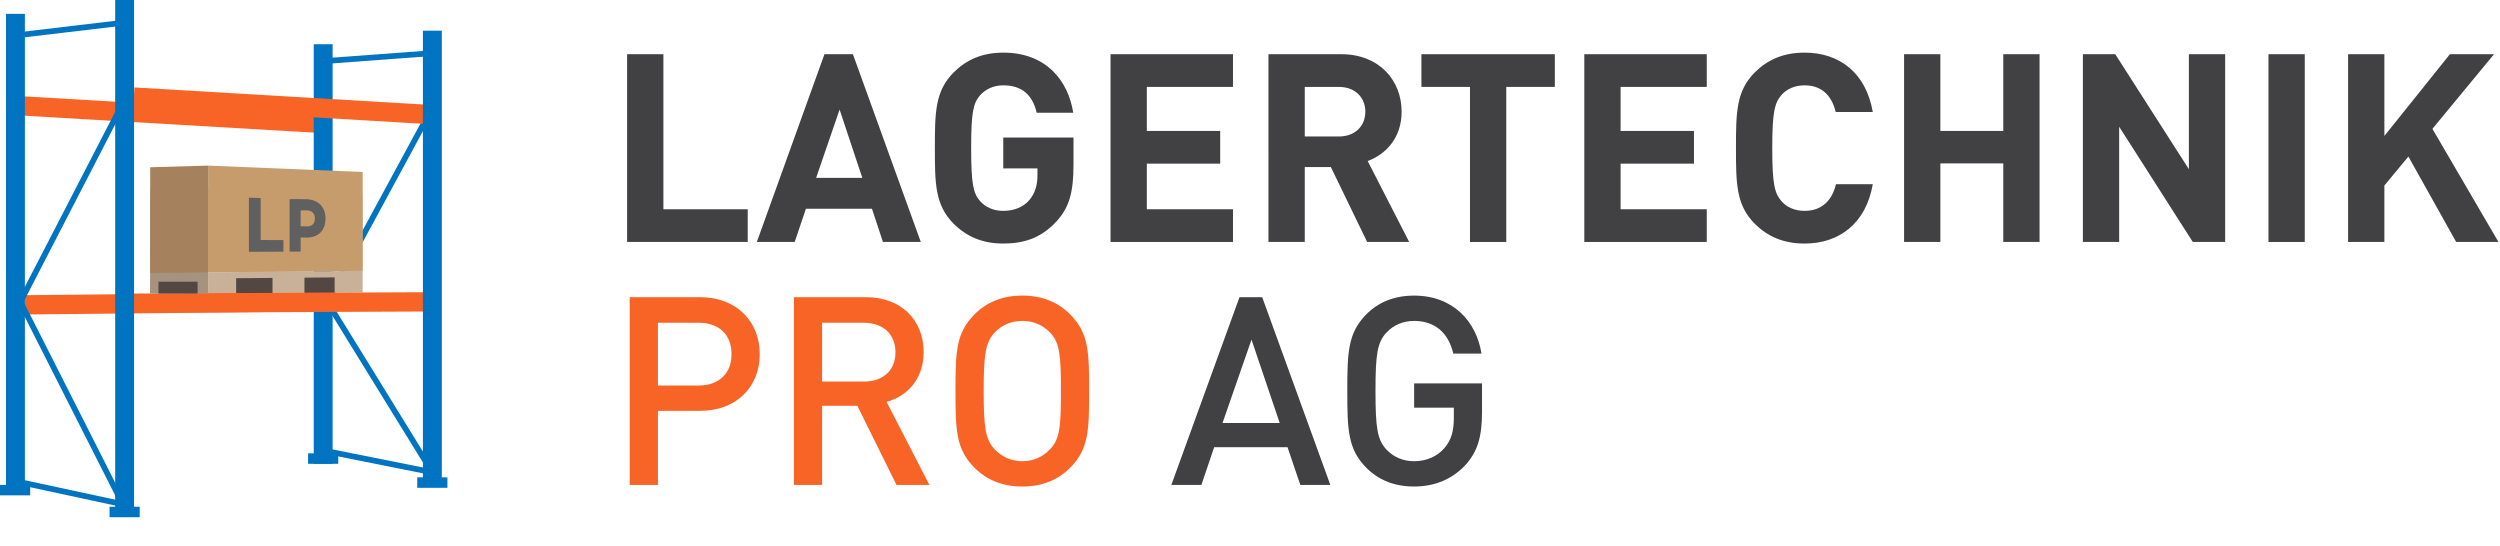 <svg xmlns="http://www.w3.org/2000/svg" id="Layer_1" data-name="Layer 1" viewBox="0 0 393.625 85.985"><defs><style>      .cls-1 {        fill: #c9b199;      }      .cls-2 {        fill: #f86426;      }      .cls-3 {        fill: #524742;      }      .cls-4 {        fill: #a5927f;      }      .cls-5 {        fill: #c69c6d;      }      .cls-6 {        fill: #606060;      }      .cls-7 {        fill: #a5815d;      }      .cls-8 {        fill: #414042;      }      .cls-9 {        fill: #0074c0;      }    </style></defs><g><g><path class="cls-8" d="M98.739,38.097V8.535h5.714v24.413h13.277v5.148h-18.991Z"></path><path class="cls-8" d="M139.019,38.097l-1.727-5.231h-10.4l-1.768,5.231h-5.961l10.647-29.562h4.48l10.688,29.562h-5.96ZM132.195,17.254l-3.699,10.754h7.275l-3.576-10.754Z"></path><path class="cls-8" d="M166.227,34.982c-2.426,2.574-5.139,3.363-8.263,3.363-3.33,0-5.796-1.121-7.811-3.114-2.918-2.947-2.959-6.269-2.959-11.916,0-5.646.041-8.968,2.959-11.916,2.015-1.992,4.48-3.113,7.811-3.113,6.824,0,10.235,4.483,11.017,9.466h-5.755c-.657-2.823-2.343-4.317-5.262-4.317-1.562,0-2.795.622-3.658,1.577-1.069,1.246-1.397,2.657-1.397,8.304,0,5.647.328,7.101,1.397,8.346.863.955,2.097,1.536,3.658,1.536,1.768,0,3.165-.623,4.069-1.66.946-1.08,1.315-2.408,1.315-3.944v-1.08h-5.385v-4.857h11.058v4.317c0,4.277-.657,6.768-2.795,9.01Z"></path><path class="cls-8" d="M174.854,38.097V8.535h19.279v5.148h-13.565v6.934h11.551v5.148h-11.551v7.183h13.565v5.148h-19.279Z"></path><path class="cls-8" d="M215.258,38.097l-5.714-11.791h-4.11v11.791h-5.714V8.535h11.469c5.961,0,9.496,4.11,9.496,9.051,0,4.152-2.508,6.727-5.345,7.765l6.536,12.746h-6.618ZM210.818,13.684h-5.385v7.806h5.385c2.508,0,4.152-1.619,4.152-3.903,0-2.283-1.645-3.902-4.152-3.902Z"></path><path class="cls-8" d="M237.163,13.684v24.413h-5.714V13.684h-7.646v-5.148h21.006v5.148h-7.646Z"></path><path class="cls-8" d="M249.45,38.097V8.535h19.279v5.148h-13.565v6.934h11.551v5.148h-11.551v7.183h13.565v5.148h-19.279Z"></path><path class="cls-8" d="M284.139,38.346c-3.371,0-5.837-1.121-7.852-3.114-2.918-2.947-2.959-6.269-2.959-11.916,0-5.646.041-8.968,2.959-11.916,2.015-1.992,4.48-3.113,7.852-3.113,5.468,0,9.66,3.155,10.729,9.342h-5.838c-.575-2.408-2.055-4.193-4.892-4.193-1.562,0-2.836.581-3.658,1.536-1.069,1.245-1.438,2.698-1.438,8.345,0,5.647.369,7.101,1.438,8.346.822.955,2.097,1.536,3.658,1.536,2.837,0,4.357-1.785,4.933-4.193h5.797c-1.069,6.187-5.303,9.342-10.729,9.342Z"></path><path class="cls-8" d="M315.416,38.097v-12.373h-9.906v12.373h-5.714V8.535h5.714v12.082h9.906v-12.082h5.714v29.562h-5.714Z"></path><path class="cls-8" d="M345.255,38.097l-11.592-18.144v18.144h-5.714V8.535h5.097l11.593,18.103V8.535h5.714v29.562h-5.098Z"></path><path class="cls-8" d="M357.171,38.097V8.535h5.714v29.562h-5.714Z"></path><path class="cls-8" d="M386.724,38.097l-7.523-13.452-3.781,4.567v8.885h-5.714V8.535h5.714v12.871l10.317-12.871h6.947l-9.701,11.75,10.4,17.812h-6.659Z"></path></g><g><path class="cls-2" d="M110.248,64.686h-6.659v11.667h-4.439v-29.562h11.099c5.714,0,9.372,3.819,9.372,8.968s-3.658,8.927-9.372,8.927ZM110.001,50.819h-6.412v9.882h6.412c3.125,0,5.18-1.827,5.18-4.941,0-3.155-2.055-4.94-5.18-4.94Z"></path><path class="cls-2" d="M141.156,76.353l-6.166-12.456h-5.55v12.456h-4.439v-29.562h11.346c5.549,0,9.084,3.612,9.084,8.636,0,4.235-2.548,6.934-5.837,7.848l6.741,13.078h-5.179ZM136.017,50.819h-6.577v9.259h6.577c2.96,0,4.974-1.702,4.974-4.608s-2.014-4.65-4.974-4.65Z"></path><path class="cls-2" d="M168.529,73.613c-1.892,1.91-4.357,2.989-7.564,2.989-3.206,0-5.673-1.079-7.563-2.989-2.878-2.906-2.96-5.854-2.96-12.041,0-6.186.082-9.134,2.96-12.04,1.891-1.91,4.357-2.989,7.563-2.989,3.207,0,5.673,1.079,7.564,2.989,2.877,2.906,2.959,5.854,2.959,12.04,0,6.187-.082,9.135-2.959,12.041ZM165.322,52.355c-1.109-1.162-2.59-1.827-4.357-1.827s-3.247.665-4.357,1.827c-1.438,1.578-1.727,3.363-1.727,9.217,0,5.854.288,7.599,1.727,9.176,1.11,1.163,2.59,1.869,4.357,1.869s3.248-.706,4.357-1.869c1.48-1.536,1.727-3.321,1.727-9.176,0-5.854-.246-7.681-1.727-9.217Z"></path><path class="cls-8" d="M204.736,76.353l-2.015-5.938h-11.551l-2.014,5.938h-4.728l10.729-29.562h3.576l10.729,29.562h-4.728ZM197.05,53.477l-4.563,13.12h9.003l-4.439-13.12Z"></path><path class="cls-8" d="M230.712,73.239c-2.179,2.325-4.975,3.363-8.058,3.363-3.206,0-5.673-1.079-7.563-2.989-2.836-2.906-2.96-5.854-2.96-12.041,0-6.186.124-9.134,2.96-12.04,1.891-1.91,4.357-2.989,7.563-2.989,6.166,0,9.825,4.11,10.605,9.134h-4.439c-.739-3.238-2.877-5.148-6.166-5.148-1.768,0-3.247.665-4.357,1.827-1.438,1.578-1.727,3.363-1.727,9.217,0,5.854.288,7.64,1.727,9.218,1.11,1.162,2.59,1.827,4.357,1.827,1.933,0,3.659-.748,4.81-2.118,1.069-1.245,1.439-2.74,1.439-4.649v-1.661h-6.249v-3.82h10.688v4.526c0,3.861-.699,6.228-2.631,8.345Z"></path></g></g><g><rect class="cls-9" y="76.345" width="4.75" height="1.648"></rect><rect class="cls-9" x="17.247" y="79.787" width="4.75" height="1.648"></rect><rect class="cls-9" x="65.698" y="75.158" width="4.75" height="1.648"></rect><rect class="cls-2" x="25.643" y="-5.749" width="3.036" height="47.622" transform="translate(7.544 44.123) rotate(-86.654)"></rect><rect class="cls-2" x="3.917" y="46.235" width="47.016" height="3.037" transform="translate(-.49 .285) rotate(-.59)"></rect><polygon class="cls-9" points="68.999 75.006 50.796 71.367 50.972 70.484 67.147 73.717 50.996 47.529 67.064 17.878 67.855 18.308 52.035 47.5 68.999 75.006"></polygon><rect class="cls-9" x="50.861" y="8.549" width="17.236" height=".901" transform="translate(-.502 4.409) rotate(-4.227)"></rect><rect class="cls-9" x="49.397" y="6.963" width="2.973" height="66.062"></rect><rect class="cls-9" x=".945" y="2.181" width="2.973" height="75.546"></rect><polygon class="cls-9" points="20.178 80.036 2.337 76.194 2.526 75.314 18.521 78.759 2.701 47.513 2.807 47.308 19.172 15.614 19.172 4.062 2.484 6.037 2.379 5.143 20.072 3.048 20.022 15.931 3.713 47.517 20.178 80.036"></polygon><rect class="cls-2" x="43.328" y="-7.121" width="3.037" height="47.618" transform="translate(25.542 60.472) rotate(-86.617)"></rect><polygon class="cls-1" points="57.097 42.642 57.097 46.059 32.765 46.159 32.765 42.879 57.097 42.642"></polygon><polygon class="cls-3" points="42.907 43.758 37.179 43.808 37.179 46.159 42.907 46.138 42.907 43.758"></polygon><polygon class="cls-3" points="52.687 43.674 47.935 43.716 47.935 46.12 52.687 46.102 52.687 43.674"></polygon><polygon class="cls-1" points="57.076 30.46 57.076 42.642 32.765 42.876 32.765 29.316 57.076 30.46"></polygon><rect class="cls-2" x="21.079" y="46.109" width="47.536" height="3.037" transform="translate(-.214 .202) rotate(-.258)"></rect><polygon class="cls-4" points="32.763 46.181 23.623 46.215 23.677 29.65 32.763 29.379 32.763 46.181"></polygon><polygon class="cls-5" points="57.103 27.074 57.103 42.642 57.076 42.642 32.765 42.876 32.765 26.075 57.103 27.074"></polygon><polygon class="cls-7" points="23.649 26.335 23.649 42.984 32.765 42.876 32.765 26.075 23.649 26.335"></polygon><rect class="cls-9" x="48.508" y="71.377" width="4.75" height="1.648"></rect><rect class="cls-3" x="24.952" y="44.357" width="6.158" height="1.857"></rect><rect class="cls-9" x="18.135" width="2.973" height="81.071"></rect><rect class="cls-9" x="66.587" y="4.831" width="2.973" height="71.426"></rect><g><path class="cls-6" d="M39.189,39.65v-8.532l1.853.07v6.6l3.583.016v1.819l-5.436.027Z"></path><path class="cls-6" d="M48.294,31.367c.452.017.861.101,1.229.249.366.148.677.353.931.615.254.261.45.577.588.947.138.37.207.79.207,1.262,0,.456-.069.867-.207,1.234-.138.368-.334.68-.588.938-.255.258-.565.455-.931.591-.368.136-.777.203-1.229.2l-.958-.006v2.214l-1.736.009v-8.257c.416-.008.851-.014,1.305-.017.452-.003.915.005,1.389.023ZM48.395,35.643c.35.006.636-.099.857-.314.221-.214.331-.519.331-.916,0-.404-.11-.717-.331-.937-.221-.221-.507-.336-.857-.346-.176-.005-.352-.008-.528-.009-.177-.001-.354 0-.531.003v2.503l1.059.017Z"></path></g></g></svg>